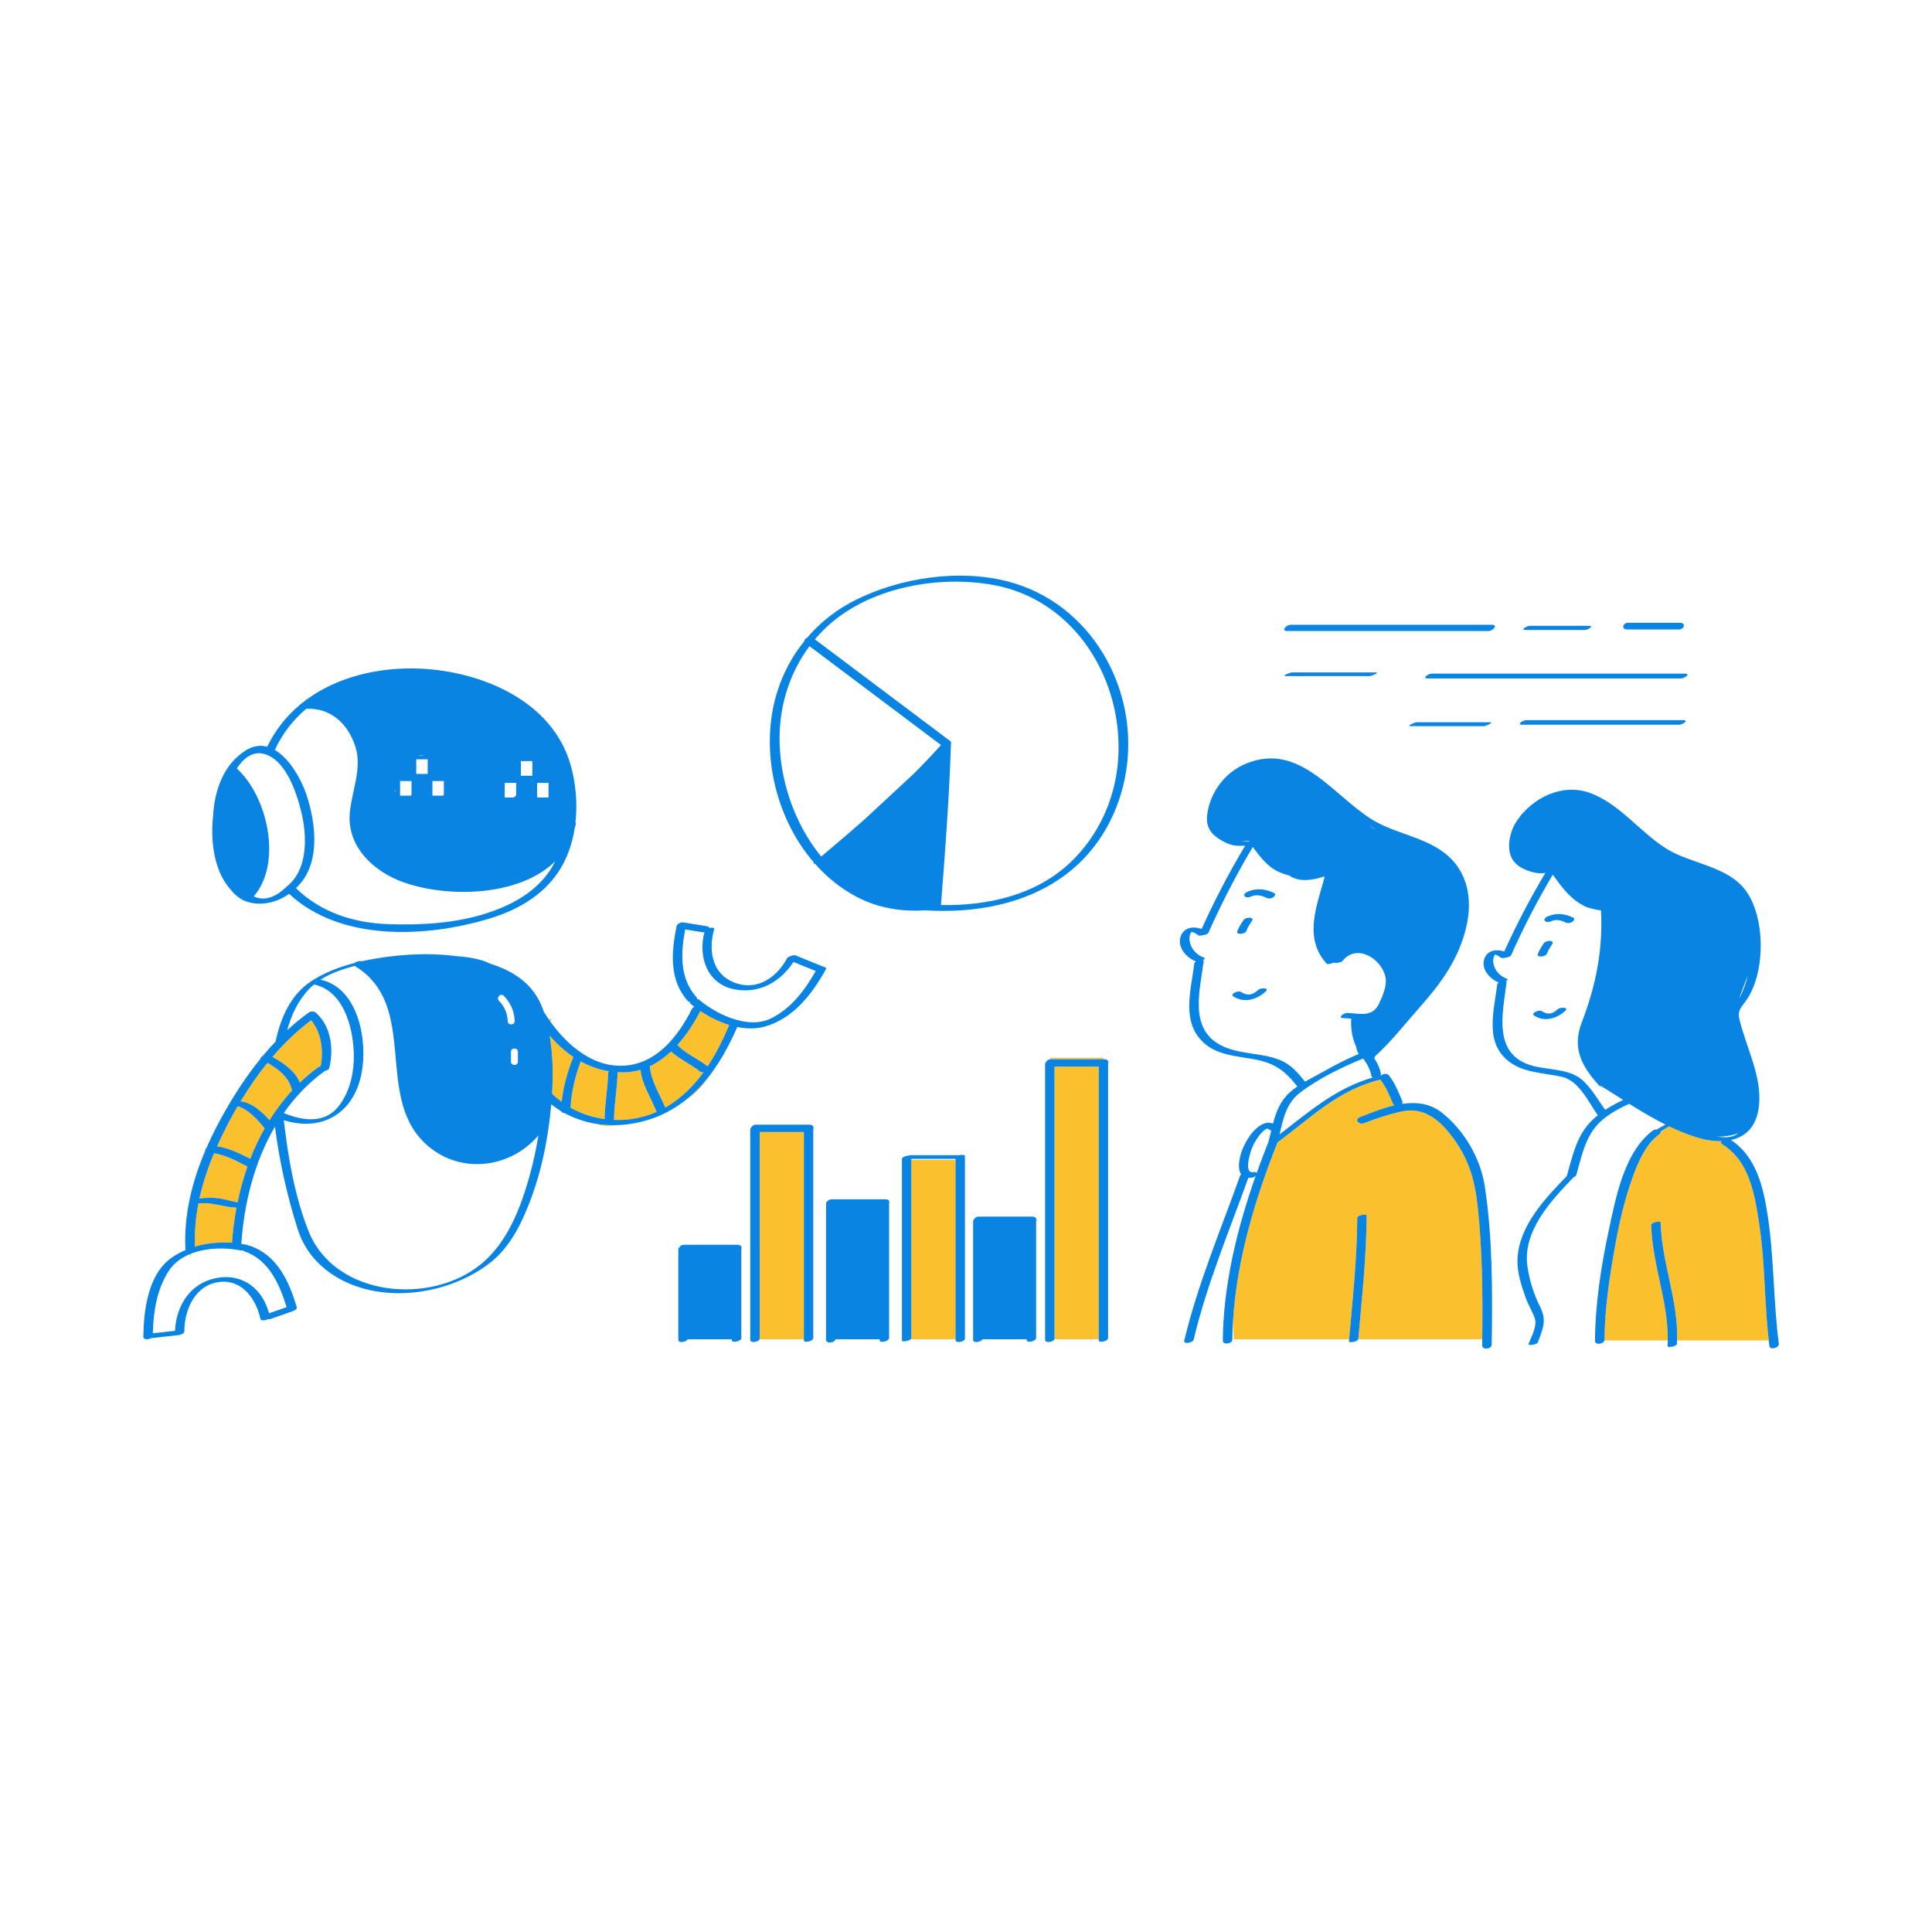 <?xml version="1.0" standalone="no"?>
<svg version="1.1" id="Layer_1" xmlns="http://www.w3.org/2000/svg" xmlns:xlink="http://www.w3.org/1999/xlink" x="0px" y="0px" width="595.28px" height="595.28px" viewBox="0 0 595.28 595.28" enable-background="new 0 0 595.28 595.28" xml:space="preserve">
<path id="color_x5F_2" fill="#FBC02D" d="M531.278,350.417c-0.753-0.009-1.518-0.089-2.27-0.212c0.643,0.003,1.31-0.018,1.986-0.071
	L531.278,350.417z M544.985,413.014c-1.355-11.739-1.111-23.604-2.86-35.308c-1.369-9.164-2.899-19.896-11.5-25.158
	c-0.465-0.284-0.455-0.636-0.209-0.95c-2.663,0.073-5.387-0.452-7.833-1.223c-2.844-0.896-5.599-2.04-8.288-3.33
	c-0.566,0.308-1.119,0.638-1.658,0.991c-0.296,0.266-0.615,0.561-0.955,0.885c-0.049,0.192-0.205,0.405-0.507,0.63
	c-0.232,0.173-0.456,0.357-0.677,0.544c-0.999,1.025-2.096,2.248-3.213,3.657c-2.027,3-3.41,6.572-4.539,9.812
	c-2.216,6.361-3.771,12.952-4.977,19.575c-1.775,9.744-3.33,19.817-3.395,29.749c0,0.044-0.012,0.084-0.02,0.126h19.5
	c0.19-12.068-4.811-23.509-5.075-35.569c-0.02-0.883,2.885-1.355,2.897-0.777c0.27,12.32,5.479,23.992,5.052,36.347H544.985z
	 M432.016,340.012c-0.027,0.043-0.053,0.086-0.087,0.126c0.125-0.019,0.25-0.036,0.376-0.054
	C432.204,340.059,432.108,340.035,432.016,340.012z M447.798,350.714c-3.983-5.429-8.991-9.89-16.166-8.223
	c-3.86,0.897-7.654,2.12-11.339,3.577c-1.536,0.607-3.158-1.106-1.317-1.834c3.279-1.296,6.973-2.801,10.708-3.663
	c-0.221-0.111-0.402-0.283-0.506-0.527c-1.098-2.58-2.123-5.188-3.884-7.402c-12.843,3.09-21.427,11.75-31.698,19.382
	c-0.013,0.071-0.031,0.146-0.063,0.226c-6.82,17.041-12.441,35.939-13.604,54.482c0.043,3.615,0.234,5.912,0.234,5.912h35.519
	c1.094-12.44,2.434-24.857,2.504-37.361c0.005-0.895,2.901-1.332,2.897-0.775c-0.071,12.729-1.46,25.371-2.564,38.039
	c-0.003,0.034-0.017,0.065-0.027,0.098h38.204c0.171-13.594,0.06-27.347-1.398-40.856
	C454.43,363.745,452.671,357.354,447.798,350.714z M234.067,412.466c0,0.061-0.012,0.12-0.033,0.178h13.651
	c0-21.283,0-42.565,0-63.849c-4.539,0-9.079,0-13.618,0C234.067,370.019,234.067,391.242,234.067,412.466z M280.797,412.255
	c0,0.143-0.08,0.271-0.204,0.389h13.822c0-18.427,0-36.854,0-55.281h-13.618C280.797,375.659,280.797,393.958,280.797,412.255z
	 M324.906,412.466c0,0.061-0.012,0.12-0.033,0.178h13.651c0-28.002,0-56.003,0-84.005c-4.539,0-9.078,0-13.618,0
	C324.906,356.581,324.906,384.522,324.906,412.466z M323.591,326.384c0.044-0.003,0.085-0.011,0.131-0.011
	c5.417,0,10.833,0,16.251,0v-0.454h-16.359L323.591,326.384z M169.733,313.643l-0.666,0.408c0.218,0.317,0.438,0.634,0.666,0.949
	V313.643z M197.344,329.612c-1.439,0.428-2.937,0.71-4.507,0.777c-0.862,0.037-1.709,0.021-2.547-0.026
	c-0.078,4.774-1.024,9.475-1.098,14.249c-0.002,0.162-0.061,0.309-0.155,0.442c4.539,0.201,9.127-0.619,13.337-2.479
	c-0.067-0.052-0.124-0.112-0.155-0.191C200.531,338.119,197.843,334.226,197.344,329.612z M216.76,330.385
	c-0.385,0.055-0.761,0.005-1.023-0.206c-2.862-2.299-6.278-3.742-8.975-6.21c-1.973,1.854-4.157,3.424-6.545,4.554
	c0.397,4.625,3.026,8.516,4.757,12.74c0.253-0.145,0.514-0.271,0.763-0.424C210.199,338.098,213.777,334.481,216.76,330.385z
	 M169.365,319.114c0.992,5.881,1.099,11.95,0.733,17.887c0.015,0.013,0.034,0.021,0.047,0.034c0.91,0.901,1.893,1.706,2.909,2.458
	c0.489-4.699,1.887-9.532,3.609-13.834C173.97,323.855,171.532,321.618,169.365,319.114z M183.528,346.241
	c1.726,0.749,4.025,0.813,6.639,0.426C187.936,346.739,185.71,346.604,183.528,346.241z M187.367,330.587
	c0.003-0.197,0.09-0.374,0.226-0.527c-3.089-0.505-5.988-1.557-8.671-3.037c-1.678,4.5-2.913,9.555-3.112,14.288
	c3.222,1.831,6.792,2.986,10.461,3.488C186.353,340.037,187.294,335.35,187.367,330.587z M190.599,328.377
	c-0.046-0.001-0.087-0.001-0.133-0.002c0.016,0.001,0.031,0.003,0.046,0.004C190.542,328.38,190.569,328.376,190.599,328.377z
	 M211.737,338.568c2.768-1.623,5.227-4.501,7.306-7.704C216.907,333.724,214.491,336.324,211.737,338.568z M208.702,321.977
	c2.652,2.755,6.312,4.174,9.275,6.556c0.018,0.014,0.027,0.029,0.043,0.043c2.646-3.979,4.797-8.334,6.671-12.758
	c-3.189-0.974-6.26-2.531-8.92-4.313C213.942,315.089,211.581,318.796,208.702,321.977z M83.924,325.658
	c3.418,1.848,7.008,4.295,8.469,7.915c1.772-1.692,3.656-3.289,5.68-4.754c0.209-0.151,0.464-0.243,0.729-0.283
	c0.937-4.798,0.229-10.387-2.94-14.183C91.462,317.68,87.498,321.493,83.924,325.658z M82.412,327.473
	c-3.045,3.745-5.796,7.739-8.293,11.882c3.46,0.347,6.545,3.122,8.918,5.804c2.028-3.251,4.339-6.313,6.953-9.133
	C89.2,332.051,85.836,329.426,82.412,327.473z M73.219,340.86c-0.875,1.502-1.719,3.021-2.531,4.554
	c-1.36,2.565-2.636,5.16-3.808,7.785c3.616,0.525,6.968,2.186,10.227,3.846c1.258-3.245,2.75-6.382,4.45-9.394
	C79.523,345.168,76.516,341.748,73.219,340.86z M58.49,387.507c0,0,0.029-0.604,0.658-1.343c-0.245,0.091-0.483,0.193-0.724,0.295
	C58.457,387.132,58.49,387.507,58.49,387.507z M61.443,369.269c0.029-0.005,0.058-0.013,0.088-0.017
	c2.331-0.276,4.674-0.283,6.988,0.152c1.544,0.291,3.113,0.839,4.687,1.038c0.773-3.74,1.783-7.433,3.045-11.028
	c-3.278-1.658-6.644-3.497-10.295-4.087C64.048,359.866,62.484,364.504,61.443,369.269z M61.14,370.796
	c-0.839,4.325-1.245,8.755-1.092,13.31c3.673-1.104,7.594-1.466,11.431-1.187c0.259-3.604,0.705-7.226,1.379-10.816
	c-0.004,0-0.008,0.001-0.012,0.001C68.812,371.933,65.301,370.31,61.14,370.796z"></path>
<path id="color_x5F_1" d="M75.565,277.628c4.397,1.715,9.68,0.578,13.507-2.227c15.823,14.775,42.223,13.524,61.679,7.648
	c9.52-2.875,18.067-7.982,22.808-16.943c1.735-3.28,2.863-6.93,3.473-10.708c0.142-0.491,0.283-0.981,0.397-1.493
	c0.047-0.213-0.008-0.372-0.126-0.489c0.674-6.007,0.083-12.233-1.495-17.754c-5.681-19.868-27.71-28.906-46.604-29.654
	c-12.347-0.489-25.011,2.432-34.671,9.491l-0.282-0.15l0.137,0.255c-0.58,0.429-1.152,0.868-1.709,1.326
	c-0.249,0.137-0.452,0.315-0.592,0.506c-3.971,3.393-7.313,7.585-9.757,12.637c-2.11-0.563-4.397-0.296-6.799,1.254
	c-6.708,4.326-9.468,12.198-9.889,20.232c-0.875,8.269,0.529,17.207,5.486,22.615C72.34,275.695,73.808,276.943,75.565,277.628z
	 M160.497,234.511c1.175,0,2.35,0,3.525,0c0,1.502,0,3.005,0,4.507c-1.175,0-2.35,0-3.525,0
	C160.497,237.516,160.497,236.013,160.497,234.511z M165.483,245.621c0-1.473,0-2.945,0-4.418c1.175,0,2.35,0,3.525,0
	c0,1.502,0,3.004,0,4.507c-1.143,0-2.286,0-3.428,0C165.544,245.683,165.518,245.65,165.483,245.621z M159.024,236.089
	c-0.013-0.127-0.03-0.253-0.03-0.379s0.012-0.252,0.03-0.378C159.024,235.584,159.024,235.837,159.024,236.089z M155.51,245.71
	c0-1.453,0-2.905,0-4.358c0.044-0.05,0.088-0.1,0.132-0.148c1.131,0,2.262,0,3.394,0c0,1.249,0,2.497,0,3.746
	c-0.027,0.053-0.056,0.109-0.082,0.16c-0.134,0.261-0.399,0.451-0.719,0.601C157.327,245.71,156.418,245.71,155.51,245.71z
	 M164.043,240.583c-0.011,0.041-0.033,0.078-0.033,0.123c0,0.095,0,0.189,0,0.284c-0.053-0.128-0.083-0.262-0.083-0.392
	C163.963,240.595,164.007,240.588,164.043,240.583z M123.268,245.16c0-1.502,0-3.005,0-4.507c1.175,0,2.351,0,3.526,0
	c0,1.404,0,2.809,0,4.212c-0.066,0.101-0.133,0.198-0.203,0.295C125.484,245.16,124.376,245.16,123.268,245.16z M133.25,245.16
	c-0.003-0.001-0.006-0.003-0.009-0.005c0-1.5,0-3.001,0-4.502c1.175,0,2.35,0,3.525,0c0,1.419,0,2.839,0,4.259
	c-0.12,0.101-0.256,0.175-0.392,0.248C135.333,245.16,134.292,245.16,133.25,245.16z M131.78,238.322
	c-0.036,0.049-0.071,0.097-0.108,0.145c-1.139,0-2.278,0-3.417,0c0-1.503,0-3.004,0-4.506c1.175,0,2.35,0,3.525,0
	C131.78,235.415,131.78,236.868,131.78,238.322z M128.954,232.875c0.19-0.054,0.376-0.093,0.544-0.092
	c0.519,0.003,0.917,0.012,1.274,0.092C130.166,232.875,129.56,232.875,128.954,232.875z M121.795,244.194
	c-0.096-0.305-0.114-0.641-0.007-1.016c0.001-0.006,0.005-0.01,0.007-0.015C121.795,243.507,121.795,243.851,121.795,244.194z
	 M94.362,218.378c7.479-0.329,12.819,4.55,15.119,11.61c2.202,6.757-1.151,13.823-1.712,20.618
	c-0.856,10.36,7.444,17.957,16.388,21.179c13.586,4.895,35.677,4.584,46.896-6.379c-4.054,8.189-11.937,12.954-20.777,15.87
	c-9.732,3.211-20.335,3.809-30.507,3.473c-10.722-0.354-20.841-3.56-28.591-11.105c7.708-7.045,6.255-19.744,3.259-28.747
	c-1.483-4.456-5.029-11.069-9.744-13.822C87.012,226.005,90.342,221.783,94.362,218.378z M81.348,232.294
	c6.723,1.813,9.963,11.775,11.421,17.608c1.847,7.392,2.253,17.989-4.379,23.222c-0.091,0.072-0.167,0.143-0.232,0.213
	c-0.006,0.006-0.015,0.01-0.021,0.016c-3.834,3.667-7.173,4.141-9.952,2.845c8.916-10.355,4.243-30.845-5.221-39.424
	C75.015,233.642,77.853,231.351,81.348,232.294z M253.768,297.879c-2.881-1.169-5.762-2.338-8.643-3.506
	c-0.373-0.151-1.127,0.021-1.729,0.294c-0.4,0.139-0.74,0.334-0.875,0.583c-3.572,6.581-10.233,10.585-17.455,6.953
	c-5.963-3-6.701-10.151-5.015-15.866c0.15-0.511-0.688-0.604-1.503-0.429c-0.055-0.25-0.305-0.461-0.859-0.55
	c-2.411-0.386-4.823-0.77-7.235-1.156c-0.5-0.08-1.059,0.142-1.448,0.459c-0.277,0.173-0.483,0.393-0.536,0.649
	c-1.622,8.016-2.354,16.635,3.472,23.157c0.154,0.173,0.399,0.259,0.679,0.285c-0.073,0.175-0.043,0.354,0.151,0.517
	c0.377,0.315,0.771,0.629,1.177,0.938c-0.321,0.138-0.589,0.338-0.719,0.598c-4.497,8.981-11.645,17.889-22.632,17.571
	c-0.029-0.001-0.057,0.003-0.087,0.002c-0.016-0.001-0.031-0.003-0.046-0.004c-3.948-0.142-7.604-1.552-10.886-3.686
	c-0.085-0.132-0.235-0.22-0.417-0.277c-3.677-2.483-6.865-5.867-9.428-9.412c-0.228-0.315-0.448-0.632-0.666-0.949
	c-0.519-0.755-1.016-1.512-1.477-2.267c-2.285-6.874-6.907-11.11-13.65-13.815c-0.958-0.385-1.937-0.728-2.924-1.052
	c-2.608-1.331-6.296-2.026-10.406-2.313c-9.394-1.225-19.279-0.459-28.152,1.354c-0.333,0.067-0.664,0.147-0.996,0.22
	c-0.513-0.231-1.667,0.091-2.223,0.531c-4.568,1.177-9.031,2.883-13.018,5.393c-0.098,0.062-0.188,0.131-0.284,0.193
	c-0.01,0.007-0.02,0.014-0.03,0.021c-6.398,4.196-9.468,11.354-10.991,18.61c-1.39,1.453-2.731,2.953-4.018,4.5
	c-0.43,0.23-0.724,0.52-0.631,0.772c-4.022,4.94-7.561,10.298-10.753,15.863c-2.174,3.791-4.175,7.69-5.918,11.685
	c-0.271,0.289-0.431,0.615-0.388,0.88c-4.054,9.544-6.551,19.641-6.099,30.188c0.005,0.123,0.032,0.23,0.069,0.331
	c-1.454,0.624-2.852,1.376-4.165,2.274c-7.4,5.063-8.744,16.278-8.841,24.419c-0.012,0.99,1.503,0.981,2.353,0.479
	c2.87-0.318,5.739-0.638,8.609-0.957c0.267-0.029,0.521-0.114,0.744-0.228c0.51-0.201,0.917-0.518,0.917-0.908
	c-0.005-6.912,3.549-14.716,11.341-15.275c6.775-0.486,10.879,5.608,12.109,11.465c0.122,0.58,1.392,0.476,2.212,0.072
	c0.309,0.039,0.635,0.004,0.854-0.072c2.305-0.809,4.609-1.618,6.914-2.427c0.204-0.071,0.479-0.186,0.72-0.341
	c0.025-0.017,0.049-0.033,0.074-0.051c0.042-0.029,0.081-0.061,0.117-0.092c0.025-0.021,0.048-0.044,0.071-0.067
	c0.033-0.032,0.062-0.065,0.089-0.099c0.022-0.028,0.042-0.059,0.06-0.088c0.019-0.03,0.036-0.061,0.05-0.092
	c0.02-0.047,0.034-0.097,0.043-0.147c0.003-0.018,0.009-0.034,0.011-0.052c0.006-0.074,0.002-0.152-0.02-0.234
	c-2.406-7.932-5.968-15.94-14.345-18.852c-0.16-0.056-0.354-0.062-0.56-0.038c-0.078-0.125-0.248-0.229-0.551-0.292
	c-0.538-0.111-1.081-0.207-1.626-0.293c0.825-12.469,4.021-25.28,10.361-36.114c1.356,10.725,3.751,21.322,7.012,31.624
	c2.265,7.154,7.348,12.495,13.983,15.844c14.001,7.064,33.161,3.942,45.28-5.502c6.489-5.057,10.151-12.996,12.898-20.53
	c2.847-7.807,4.568-16.05,5.54-24.315c0.014-0.029,0.029-0.057,0.042-0.086c0.047-0.104,0.043-0.188,0-0.257
	c0.14-1.22,0.264-2.438,0.373-3.657c0.98,0.775,1.993,1.493,3.048,2.125c0.108,0.37,0.512,0.531,0.984,0.542
	c3.015,1.648,6.274,2.756,9.647,3.317c2.182,0.362,4.408,0.498,6.639,0.426c3.938-0.129,7.89-0.915,11.644-2.336
	c3.749-1.419,7.021-3.396,9.926-5.763c2.753-2.244,5.17-4.845,7.306-7.704c3.263-4.365,5.888-9.309,8.117-14.425
	c2.892,0.582,5.811,0.63,8.537-0.144c8.682-2.462,14.471-9.905,18.694-17.478C254.712,298.242,254.338,297.948,253.768,297.879z
	 M176.663,325.659c-1.722,4.302-3.12,9.135-3.609,13.834c-1.016-0.752-1.999-1.557-2.909-2.458
	c-0.014-0.014-0.032-0.021-0.047-0.034c0.366-5.937,0.259-12.006-0.733-17.887C171.532,321.618,173.97,323.855,176.663,325.659z
	 M156.428,314.599c-0.054-2.414-1.024-4.509-2.686-6.242c-0.957-0.997,0.557-2.515,1.516-1.516c2.055,2.142,3.248,4.776,3.314,7.758
	C158.603,315.981,156.459,315.979,156.428,314.599z M159.572,324.099v3c0,1.383-2.144,1.383-2.144,0v-3
	C157.428,322.716,159.572,322.716,159.572,324.099z M95.453,304.514c0.405-0.417,0.842-0.8,1.288-1.173
	c9.784,2.008,12.577,15.047,12.254,23.525c-0.191,4.991-1.586,10.105-4.725,14.056c-4.31,5.425-11.157,4.39-16.834,2.019
	c3.424-4.891,7.562-9.276,12.538-12.877c0.05-0.036,0.084-0.07,0.126-0.106c0.628-0.139,1.225-0.413,1.313-0.754
	c1.482-5.769,0.664-12.843-3.92-17.027c-0.008-0.007-0.02-0.011-0.029-0.018c-0.439-0.512-1.571-0.735-2.311-0.202
	c-2.347,1.692-4.557,3.522-6.658,5.457C89.809,312.622,91.878,308.192,95.453,304.514z M71.479,382.919
	c-3.836-0.279-7.758,0.082-11.431,1.187c-0.152-4.555,0.253-8.984,1.092-13.31c4.161-0.486,7.671,1.137,11.706,1.308
	c0.004,0,0.008-0.001,0.012-0.001C72.184,375.693,71.738,379.314,71.479,382.919z M73.206,370.442
	c-1.574-0.199-3.143-0.747-4.687-1.038c-2.314-0.436-4.657-0.429-6.988-0.152c-0.03,0.004-0.059,0.012-0.088,0.017
	c1.041-4.765,2.604-9.402,4.513-13.941c3.651,0.59,7.017,2.429,10.295,4.087C74.988,363.01,73.979,366.702,73.206,370.442z
	 M66.88,353.199c1.172-2.625,2.448-5.22,3.808-7.785c0.813-1.532,1.656-3.052,2.531-4.554c3.296,0.888,6.304,4.308,8.337,6.791
	c-1.7,3.012-3.192,6.148-4.45,9.394C73.848,355.385,70.496,353.725,66.88,353.199z M74.119,339.354
	c2.497-4.143,5.249-8.137,8.293-11.882c3.424,1.953,6.788,4.578,7.578,8.553c-2.614,2.819-4.925,5.882-6.953,9.133
	C80.664,342.477,77.579,339.701,74.119,339.354z M95.861,314.354c3.169,3.796,3.877,9.385,2.94,14.183
	c-0.265,0.04-0.519,0.132-0.729,0.283c-2.024,1.465-3.907,3.062-5.68,4.754c-1.461-3.62-5.051-6.067-8.469-7.915
	C87.498,321.493,91.462,317.68,95.861,314.354z M74.879,385.274c0.087,0.114,0.235,0.219,0.478,0.303
	c7.506,2.608,10.751,10.109,12.953,17.172c-1.804,0.633-3.608,1.267-5.413,1.9c-2.02-7.64-8.248-12.491-16.403-10.836
	c-7.96,1.617-12.238,8.582-12.563,16.232c-2.275,0.253-4.55,0.506-6.826,0.76c0.144-6.64,1.181-13.271,4.747-19.002
	c1.551-2.493,3.886-4.213,6.572-5.345c0.24-0.102,0.479-0.204,0.724-0.295c4.792-1.789,10.563-1.799,15.114-0.858
	C74.439,385.343,74.654,385.325,74.879,385.274z M161.795,366.897c-2.682,8.336-6.573,16.749-13.415,22.458
	c-15.575,12.996-45.218,10.235-53.296-9.983c-4.245-10.627-6.342-22.82-7.632-34.215c11.266,3.533,21.26-1.6,23.882-14.097
	c2.102-10.017-0.77-26.672-12.576-29.203c3.181-2.036,6.949-3.293,10.515-4.253c19.924,12.066,6.119,39.563,21.442,54.432
	c10.506,10.194,26.565,8.043,35.182-2.215C164.958,355.612,163.584,361.337,161.795,366.897z M175.81,341.311
	c0.199-4.733,1.434-9.788,3.112-14.288c2.683,1.48,5.582,2.532,8.671,3.037c-0.135,0.153-0.223,0.33-0.226,0.527
	c-0.073,4.763-1.015,9.45-1.096,14.212C182.602,344.297,179.032,343.142,175.81,341.311z M189.037,345.055
	c0.094-0.134,0.153-0.28,0.155-0.442c0.073-4.774,1.02-9.475,1.098-14.249c0.838,0.047,1.685,0.063,2.547,0.026
	c1.57-0.067,3.068-0.35,4.507-0.777c0.499,4.613,3.187,8.507,4.875,12.771c0.031,0.079,0.088,0.14,0.155,0.191
	C198.164,344.436,193.575,345.256,189.037,345.055z M205.737,340.839c-0.249,0.152-0.51,0.279-0.763,0.424
	c-1.731-4.225-4.36-8.115-4.757-12.74c2.388-1.13,4.572-2.7,6.545-4.554c2.696,2.468,6.113,3.911,8.975,6.21
	c0.262,0.211,0.638,0.261,1.023,0.206C213.777,334.481,210.199,338.098,205.737,340.839z M218.021,328.575
	c-0.016-0.014-0.025-0.029-0.043-0.043c-2.964-2.382-6.624-3.801-9.275-6.556c2.879-3.181,5.24-6.888,7.069-10.473
	c2.66,1.782,5.731,3.34,8.92,4.313C222.818,320.241,220.667,324.597,218.021,328.575z M237.481,313.825
	c-2.922,1.429-6.307,1.436-9.652,0.643c-0.131-0.152-0.439-0.218-0.814-0.207c-4.372-1.207-8.606-3.717-11.569-6.196
	c-0.178-0.148-0.43-0.218-0.71-0.231c0.07-0.178,0.048-0.365-0.114-0.547c-5.288-5.921-4.874-13.602-3.509-20.907
	c1.84,0.294,3.68,0.587,5.52,0.882c0.132,0.021,0.268,0.017,0.404,0c-1.979,7.489,0.786,15.934,9.252,17.574
	c7.573,1.468,14.195-2.276,18.187-8.438c2.288,0.929,4.576,1.856,6.864,2.784C247.971,305.112,243.744,310.763,237.481,313.825z
	 M297.234,356.221c0.047,0.085,0.081,0.18,0.081,0.297c0,18.649,0,37.299,0,55.948c0,0.965-2.899,1.585-2.899,0.355
	c0-0.06,0-0.118,0-0.178c0-18.427,0-36.854,0-55.281c0-0.097,0-0.192,0-0.289c-4.54,0-9.079,0-13.618,0c0,0.097,0,0.192,0,0.289
	c0,18.297,0,36.596,0,54.893c0,0.143-0.08,0.271-0.204,0.389c-0.654,0.615-2.693,0.855-2.693,0.389c0-18.65,0-37.299,0-55.949
	c0-0.535,1.051-0.907,1.887-0.998c0.282-0.093,0.53-0.154,0.663-0.154c5.048,0,10.097,0,15.145,0c0.458-0.12,0.95-0.136,1.291,0
	c0.027,0,0.054,0,0.082,0C297.429,355.931,297.441,356.055,297.234,356.221z M273.948,370.665c0,13.863,0,27.727,0,41.59
	c0,1.076-2.897,1.604-2.897,0.777c0-0.13,0-0.259,0-0.389h-13.625c-0.201,1.11-2.906,1.523-2.906,0.129c0-13.992,0-27.984,0-41.978
	c0-0.38,0.29-0.689,0.687-0.891c0.264-0.222,0.633-0.378,1.08-0.378c5.506,0,11.011,0,16.517,0
	C273.886,369.526,274.172,370.125,273.948,370.665z M250.583,347.94c0,21.438,0,42.877,0,64.314c0,1.059-2.897,1.579-2.897,0.777
	c0-0.13,0-0.259,0-0.389c0-21.283,0-42.565,0-63.849c-4.539,0-9.079,0-13.618,0c0,21.224,0,42.447,0,63.671
	c0,0.061-0.012,0.12-0.033,0.178c-0.321,0.857-2.866,1.331-2.866,0.178c0-21.638,0-43.275,0-64.913c0-0.198,0.126-0.381,0.322-0.537
	c0.199-0.454,0.688-0.842,1.395-0.842c5.505,0,11.011,0,16.517,0C250.543,346.529,250.856,347.298,250.583,347.94z M228.409,384.948
	c0,9.103,0,18.205,0,27.307c0,1.059-2.897,1.579-2.897,0.777c0-0.13,0-0.259,0-0.389H211.86c-0.321,0.857-2.866,1.331-2.866,0.178
	c0-9.314,0-18.63,0-27.945c0-0.207,0.139-0.397,0.349-0.558c0.215-0.428,0.692-0.781,1.367-0.781c5.506,0,11.012,0,16.518,0
	C228.37,383.537,228.682,384.306,228.409,384.948z M341.421,327.785c0,28.157,0,56.313,0,84.47c0,1.059-2.897,1.579-2.897,0.777
	c0-0.13,0-0.259,0-0.389c0-28.002,0-56.003,0-84.005c-4.539,0-9.078,0-13.618,0c0,27.942,0,55.884,0,83.827
	c0,0.061-0.012,0.12-0.033,0.178c-0.321,0.857-2.866,1.331-2.866,0.178c0-28.35,0-56.699,0-85.05c0-0.193,0.12-0.372,0.306-0.525
	c0.178-0.438,0.628-0.815,1.278-0.862c0.044-0.003,0.085-0.011,0.131-0.011c5.417,0,10.833,0,16.251,0c0.089,0,0.178,0,0.267,0
	C341.383,326.373,341.695,327.144,341.421,327.785z M319.247,376.272c0,11.994,0,23.988,0,35.982c0,1.059-2.897,1.579-2.897,0.777
	c0-0.13,0-0.259,0-0.389h-13.651c-0.321,0.857-2.866,1.331-2.866,0.178c0-12.204,0-24.409,0-36.614c0-0.205,0.136-0.394,0.343-0.553
	c0.212-0.433,0.692-0.794,1.373-0.794c5.506,0,11.012,0,16.518,0C319.209,374.86,319.521,375.63,319.247,376.272z M310.562,179.164
	c-15.052-3.904-33.07-1.203-46.875,5.659c-5.833,2.898-10.911,6.876-15.019,11.68c-0.512,0.248-0.904,0.656-0.872,1.073
	c-3.681,4.57-6.521,9.828-8.324,15.591c-5.478,17.508-0.838,38.619,11.34,52.635c-0.022,0.02-0.046,0.038-0.068,0.058
	c-0.229,0.194-0.017,0.278,0.37,0.287c3.708,4.19,8.093,7.734,13.1,10.323c6.38,3.299,13.573,4.497,20.696,4.024
	c15.434,0.932,31.34-1.756,43.874-11.327c10.038-7.666,16.242-19.199,18.199-31.57C351.021,212.075,336.026,185.768,310.562,179.164
	z M240.193,227.109c0.088-10.173,3.257-20.005,9.224-28.007c13.508,10.151,27.016,20.302,40.524,30.453
	c-2.781,3.107-5.671,6.129-8.645,9.08l-15.125,14.027c-4.346,3.816-8.75,7.552-13.137,11.259
	C244.721,253.813,240.082,240.003,240.193,227.109z M344.51,234.119c-0.862,11.97-6.008,23.38-14.742,31.643
	c-10.685,10.109-25.515,13.345-39.841,13.101c1.296-16.533,2.551-33.104,3.081-49.682c0.129-0.303,0.071-0.631-0.317-0.922
	c-13.866-10.42-27.732-20.84-41.598-31.26c1.507-1.785,3.157-3.47,4.962-5.022c13.048-11.221,33.659-14.78,50.233-11.694
	C331.355,184.951,346.267,209.72,344.51,234.119z M381.18,287.072c0.45-1.274,1.187-2.398,1.93-3.517
	c0.382-0.575,1.259-0.819,1.911-0.799c0.469,0.015,1.179,0.304,0.793,0.883c-0.652,0.979-1.339,1.965-1.734,3.081
	c-0.225,0.638-1.03,0.925-1.643,0.999C382.111,287.76,380.953,287.714,381.18,287.072z M390.02,305.45
	c-2.697,2.551-6.721,3.713-10.009,1.563c-1.164-0.761,1.519-1.914,2.307-1.398c2.018,1.319,3.667,0.984,5.38-0.635
	C388.382,304.331,391.247,304.29,390.02,305.45z M392.351,276.442c-0.59,0.397-1.41,0.537-2.064,0.226
	c-1.597-0.759-3.179-1.173-4.854-0.415c-0.536,0.243-1.499,0.409-1.941-0.115c-0.452-0.536,0.303-1.122,0.732-1.316
	c2.818-1.276,5.59-0.986,8.335,0.319C393.212,275.45,392.754,276.171,392.351,276.442z M444.279,342.839
	c-3.572-2.835-7.745-3.336-11.975-2.755c-0.125,0.018-0.25,0.035-0.376,0.054c0.034-0.04,0.061-0.083,0.087-0.126
	c0.135-0.217,0.177-0.468,0.06-0.743c-1.174-2.761-2.267-5.594-4.156-7.959c-0.53-0.664-1.763-0.477-2.418,0.045
	c-0.056,0.01-0.101,0.009-0.16,0.022c-0.03,0.007-0.058,0.017-0.088,0.022c0.17-0.167,0.266-0.355,0.228-0.559
	c-0.331-1.765-1.09-3.339-2.069-4.809c0.166-0.17,0.262-0.358,0.254-0.549c5.087-4.621,9.427-10.23,13.975-15.363
	c6.553-7.396,11.912-14.823,14.18-24.664c1.996-8.662,0.321-17.402-6.993-22.845c-6.752-5.023-15.655-5.899-22.689-10.479
	c-11.978-7.798-22.001-23.441-38.133-16.886c-6.563,2.668-11.147,8.82-12.052,15.749c-0.592,4.531,1.939,6.788,5.757,8.67
	c1.093,0.539,2.483,0.888,3.706,0.936c0.636,0.025,1.195,0.023,1.827-0.005c0.18-0.008,0.317-0.022,0.423-0.041
	c-4.985,8.287-9.442,16.865-13.432,25.672c-2.392-0.885-5.354-0.559-6.396,2.139c-1.324,3.423,1.737,6.731,4.68,7.891
	c-0.291,0.144-0.499,0.327-0.526,0.553c-1.044,8.568-4.286,18.655,3.5,25c4.076,3.321,9.748,3.629,14.686,4.521
	c6.505,1.174,9.577,3.38,13.559,8.419c-0.841,0.575-1.64,1.188-2.368,1.855c-2.969,2.725-4.208,6.054-5.147,9.607
	c-1.094-0.393-2.057-0.479-3.588,0.372c-2.511,1.394-4.27,4.202-5.456,6.712c-1.052,2.227-2.219,6.524-0.745,8.534
	c-0.159,0.123-0.282,0.263-0.338,0.42c-6.052,16.885-13.03,33.358-17.22,50.854c-0.272,1.137,2.656,0.692,2.903-0.34
	c4.107-17.15,10.892-33.319,16.858-49.854c0.336,0.017,0.698,0.007,1.107-0.053c0.468-0.068,0.88-0.307,1.158-0.584
	c-5.759,16.303-9.998,33.777-10.131,50.787c-0.011,1.459,2.918,0.973,2.928-0.252c0.016-2.019,0.105-4.046,0.232-6.076
	c1.163-18.543,6.784-37.441,13.604-54.482c0.032-0.08,0.05-0.154,0.063-0.226c10.271-7.632,18.854-16.292,31.698-19.382
	c1.761,2.215,2.786,4.822,3.884,7.402c0.104,0.244,0.285,0.416,0.506,0.527c-3.735,0.862-7.428,2.367-10.708,3.663
	c-1.84,0.728-0.219,2.441,1.317,1.834c3.685-1.457,7.479-2.68,11.339-3.577c7.175-1.667,12.182,2.794,16.166,8.223
	c4.873,6.64,6.632,13.031,7.5,21.073c1.458,13.51,1.569,27.263,1.398,40.856c-0.008,0.616-0.013,1.233-0.021,1.849
	c-0.022,1.588,2.925,1.208,2.945-0.186c0.232-16.152,0.314-32.715-2.118-48.714C456.177,356.876,451.194,348.327,444.279,342.839z
	 M423.862,255.457c-0.513-0.141-1.207-0.506-2.054-1.06C422.484,254.765,423.169,255.119,423.862,255.457z M383.546,259.147
	c0.525,0.001,0.997-0.01,1.403-0.023c-0.043,0.063-0.072,0.125-0.082,0.189c-0.824,0.012-1.6-0.049-2.335-0.185
	C382.883,259.14,383.224,259.146,383.546,259.147z M394.264,326.565c-5.657-2.248-12.024-1.611-17.597-4.258
	c-10.594-5.031-6.889-17.164-5.779-26.275c0.01-0.08-0.126-0.128-0.339-0.147c0.567-0.286,0.91-0.631,0.433-0.81
	c-2.407-0.904-4.191-2.846-4.471-5.451c-0.089-0.831,0.077-1.775,0.588-2.453c0.004-0.005,0.031-0.027,0.064-0.057
	c0.054,0.005,0.112,0.014,0.175,0.03c0.685,0.178,1.28,0.594,1.842,1.006c0.278,0.204,0.838,0.153,1.385-0.008
	c0.733-0.079,1.591-0.346,1.773-0.755c4.034-9.069,8.589-17.884,13.667-26.41c2.168,2.883,4.409,5.945,7.701,7.523
	c1.121,0.537,2.275,0.929,3.45,1.216c3.229,2.346,7.83,1.34,10.482,0.436c0.178-0.016,0.355-0.032,0.533-0.049
	c-2.442,9.053-6.615,18.836,0.571,26.805c0.304,0.337,1.506,0.034,2.226-0.349c0.51,0.318,2.259,0.047,2.685-0.487
	c4.426-5.555,12.183-0.573,13.254,5.109c0.489,2.595-0.983,5.977-2.095,8.225c-1.668,3.376-4.589,3.135-7.614,2.857
	c-0.075-0.037-0.128-0.064-0.128-0.064s0.002,0.021,0.006,0.054c-0.667-0.062-1.338-0.122-2.002-0.144
	c-1.064-0.034-3.098,1.535-1.139,1.6c0.828,0.026,1.627,0.092,2.403,0.158c-0.195,2.78,0.238,5.938,1.502,8.593
	c0.149,1.032,0.453,1.754,0.828,2.272c-3.677,1.558-7.23,3.354-10.703,5.334c-1.865,1.063-3.914,2.083-5.875,3.216
	C399.885,330.481,397.724,327.94,394.264,326.565z M400.6,336.646c5.656-4.347,12.801-7.776,19.439-10.521
	c0.015,0.054,0.04,0.106,0.079,0.159c1.194,1.616,2.092,3.344,2.465,5.331c0.036,0.192,0.196,0.311,0.418,0.373
	c-11.361,3.273-19.586,10.479-28.76,17.547C395.411,344.668,396.263,339.979,400.6,336.646z M386.113,361.155
	c-3.115,0.454-0.711-6.612-0.223-7.748c0.672-1.563,1.618-3.034,2.741-4.31c0.289-0.313,0.595-0.61,0.917-0.89
	c0.451-0.217,0.733-0.381,0.865-0.498c0.425,0.208,0.836,0.445,1.271,0.648c-0.292,1.211-0.584,2.438-0.924,3.668
	c-1.229,3.071-2.414,6.205-3.549,9.381C387.099,361.188,386.764,361.06,386.113,361.155z M421.084,374.507
	c-0.071,12.729-1.46,25.371-2.564,38.039c-0.003,0.034-0.017,0.065-0.027,0.098c-0.267,0.847-2.911,1.146-2.87,0.678
	c0.02-0.226,0.041-0.452,0.061-0.678c1.094-12.44,2.434-24.857,2.504-37.361C418.191,374.388,421.087,373.95,421.084,374.507z
	 M473.797,294.049c0.427-1.208,1.124-2.274,1.83-3.335c0.383-0.575,1.259-0.819,1.911-0.799c0.469,0.015,1.179,0.304,0.793,0.883
	c-0.614,0.921-1.261,1.849-1.633,2.899c-0.226,0.638-1.03,0.925-1.643,0.999C474.728,294.736,473.569,294.69,473.797,294.049z
	 M482.295,311.425c-2.575,2.436-6.446,3.557-9.587,1.503c-1.164-0.761,1.519-1.913,2.307-1.398c1.874,1.226,3.367,0.93,4.958-0.575
	C480.658,310.306,483.523,310.265,482.295,311.425z M484.487,284.021c-0.59,0.397-1.41,0.537-2.064,0.226
	c-1.478-0.702-2.943-1.098-4.493-0.396c-0.535,0.243-1.499,0.409-1.941-0.115c-0.452-0.536,0.303-1.122,0.732-1.316
	c2.694-1.221,5.35-0.949,7.975,0.3C485.348,283.028,484.89,283.749,484.487,284.021z M544.617,374.266
	c-1.337-8.643-3.559-17.976-11.289-23.014c1.14-0.253,2.244-0.646,3.281-1.22c5.486-3.03,5.994-10.208,5.169-15.773
	c-0.722-4.874-2.565-9.623-4.097-14.284c-0.646-1.964-1.264-3.935-1.743-5.946c-0.597-2.505,0.417-3.499,1.863-5.46
	c6.214-8.431,6.235-25.462,0.288-33.901c-5.555-7.884-17.047-8.407-24.703-13.211c-8.142-5.108-14.525-13.99-23.671-17.208
	c-2.242-0.789-4.531-1.04-6.774-0.863c-0.474,0.012-0.938,0.068-1.396,0.157c-0.004,0-0.008,0.001-0.012,0.002
	c-0.14,0.022-0.277,0.06-0.417,0.086c-4.508,0.83-8.708,3.361-11.807,6.815c-0.463,0.412-0.875,0.905-1.265,1.53
	c-0.358,0.479-0.7,0.969-1.015,1.473c-2.07,3.309-3.143,9.007-0.422,12.174c1.686,1.962,4.698,3.06,7.188,3.397
	c0.448,0.061,0.901,0.074,1.352,0.055c0.319-0.015,0.532-0.053,0.701-0.099c0.085,0.011,0.184,0.016,0.296,0.015
	c-4.694,7.81-8.893,15.888-12.657,24.182c-2.291-0.804-5.097-0.45-6.084,2.103c-1.25,3.233,1.623,6.354,4.402,7.465
	c-0.264,0.139-0.45,0.314-0.476,0.525c-1.054,8.609-4.167,18.557,4.349,24.335c4.451,3.02,10.447,3.033,15.529,4.175
	c5.311,1.193,8.165,7.722,11.108,11.861c-0.555,0.443-1.093,0.895-1.588,1.36c-4.919,4.63-6.125,10.989-7.937,17.228
	c-0.012,0.04-0.011,0.073-0.016,0.109c-6.734,6.99-14.786,15.373-15.217,25.647c-0.169,4.026,1.189,8.101,2.512,11.841
	c0.776,2.194,2.056,4.168,2.816,6.357c0.821,2.364-1.111,5.798-1.924,7.916c-0.226,0.589,2.569,0.277,2.863-0.49
	c1.656-4.313,2.793-6.794,0.703-10.961c-1.922-3.833-3.266-8.112-3.895-12.36c-1.61-10.879,7.22-20.285,14.218-27.552
	c0.416-0.181,0.757-0.453,0.856-0.795c1.571-5.408,2.583-11.058,6.461-15.38c2.345-2.613,6.414-4.981,9.84-6.454
	c0.764,0.479,1.525,0.963,2.295,1.433c2.884,1.76,5.833,3.459,8.869,4.974c-0.918,0.454-1.807,0.956-2.668,1.506
	c-0.428-0.027-0.888,0.063-1.226,0.315c-8.778,6.54-11.385,20.474-13.532,30.474c-2.394,11.148-4.228,22.901-4.302,34.336
	c-0.009,1.407,2.706,1.003,2.907-0.126c0.007-0.042,0.019-0.082,0.02-0.126c0.065-9.932,1.62-20.005,3.395-29.749
	c1.207-6.623,2.761-13.214,4.977-19.575c1.129-3.239,2.512-6.812,4.539-9.812c0.924-1.367,1.982-2.616,3.213-3.657
	c0.221-0.187,0.445-0.371,0.677-0.544c0.302-0.225,0.458-0.438,0.507-0.63c0.021-0.082,0.018-0.158,0.003-0.231
	c0.313-0.225,0.63-0.443,0.952-0.653c0.539-0.354,1.092-0.684,1.658-0.991c2.689,1.29,5.444,2.435,8.288,3.33
	c2.446,0.771,5.17,1.296,7.833,1.223c-0.246,0.314-0.256,0.666,0.209,0.95c8.602,5.263,10.131,15.994,11.5,25.158
	c1.75,11.703,1.505,23.568,2.86,35.308c0.068,0.591,0.121,1.184,0.198,1.774c0.162,1.243,3.069,0.537,2.897-0.777
	C546.359,400.797,546.658,387.456,544.617,374.266z M536.433,306.556c-0.134,0.288-0.312,0.573-0.513,0.858l2.585-6.868
	C538.044,302.614,537.333,304.615,536.433,306.556z M494.578,341.981c-2.117-3.028-3.976-6.228-6.633-8.838
	c-3.896-3.827-10.461-3.418-15.409-4.674c-12.904-3.275-9.488-16.342-8.309-25.98c0.009-0.074-0.107-0.121-0.292-0.143
	c0.526-0.279,0.825-0.604,0.367-0.776c-2.27-0.853-3.947-2.685-4.212-5.14c-0.083-0.778,0.071-1.667,0.549-2.301
	c0.001-0.001,0.005-0.004,0.006-0.006c0.028,0.006,0.053,0.009,0.083,0.017c0.644,0.167,1.203,0.558,1.731,0.945
	c0.28,0.205,0.845,0.152,1.396-0.011c0.726-0.084,1.563-0.349,1.742-0.752c3.794-8.521,8.071-16.801,12.835-24.817
	c2.408,3.245,4.676,6.562,8.168,8.773c0.348,0.221,0.706,0.416,1.067,0.601c0.679,0.44,1.359,0.744,2.021,0.84
	c1.165,0.387,2.373,0.637,3.603,0.783c0.617,12.371-1.564,23.113-5.944,34.573c-3.022,7.904-0.042,13.431,5.41,19.458
	c0.224,0.248,0.932,0.148,1.577-0.072c0.101-0.023,0.199-0.049,0.292-0.082c-1.739,0.625-1.511,0.145-0.226,0.905
	c0.791,0.469,1.562,0.972,2.335,1.467c1.131,0.724,2.261,1.448,3.393,2.169C498.254,339.766,496.347,340.805,494.578,341.981z
	 M529.008,350.205c0.643,0.003,1.31-0.018,1.986-0.071c1.559-0.122,3.165-0.417,4.64-0.99c-1.239,0.976-2.77,1.293-4.357,1.273
	C530.524,350.408,529.76,350.328,529.008,350.205z M511.676,376.667c0.27,12.32,5.479,23.992,5.052,36.347
	c-0.012,0.333-0.01,0.663-0.03,0.997c-0.054,0.915-2.928,1.287-2.897,0.777c0.035-0.594,0.044-1.184,0.053-1.774
	c0.19-12.068-4.811-23.509-5.075-35.569C508.759,376.562,511.664,376.089,511.676,376.667z M397.628,192.505
	c20.701,0,41.402,0,62.103,0c1.96,0,0.215,1.924-1.052,1.924c-20.701,0-41.402,0-62.103,0
	C394.616,194.429,396.361,192.505,397.628,192.505z M471.357,192.824c6.046,0,12.091,0,18.137,0c1.935,0-0.373,1.285-1.223,1.285
	c-6.046,0-12.091,0-18.137,0C468.2,194.109,470.507,192.824,471.357,192.824z M501.659,191.886c5.313,0,10.625,0,15.938,0
	c1.969,0,1.362,2.064-0.272,2.064c-5.313,0-10.625,0-15.938,0C499.418,193.95,500.024,191.886,501.659,191.886z M423.88,207.194
	c1.393,0-1.326,1.123-1.896,1.123c-8.61,0-17.22,0-25.83,0c-1.393,0,1.326-1.123,1.896-1.123
	C406.66,207.194,415.271,207.194,423.88,207.194z M441.103,207.559c26.014,0,52.028,0,78.042,0c1.952,0-0.182,1.494-1.167,1.494
	c-26.014,0-52.028,0-78.042,0C437.983,209.053,440.118,207.559,441.103,207.559z M459.044,222.547c1.429,0-1.262,1.195-1.876,1.195
	c-7.511,0-15.022,0-22.533,0c-1.429,0,1.262-1.195,1.876-1.195C444.022,222.547,451.533,222.547,459.044,222.547z M518.604,221.886
	c1.947,0-0.252,1.418-1.188,1.418c-16.121,0-32.242,0-48.363,0c-1.947,0,0.252-1.418,1.188-1.418
	C486.362,221.886,502.483,221.886,518.604,221.886z" fill="#0984E3"></path>
</svg>
